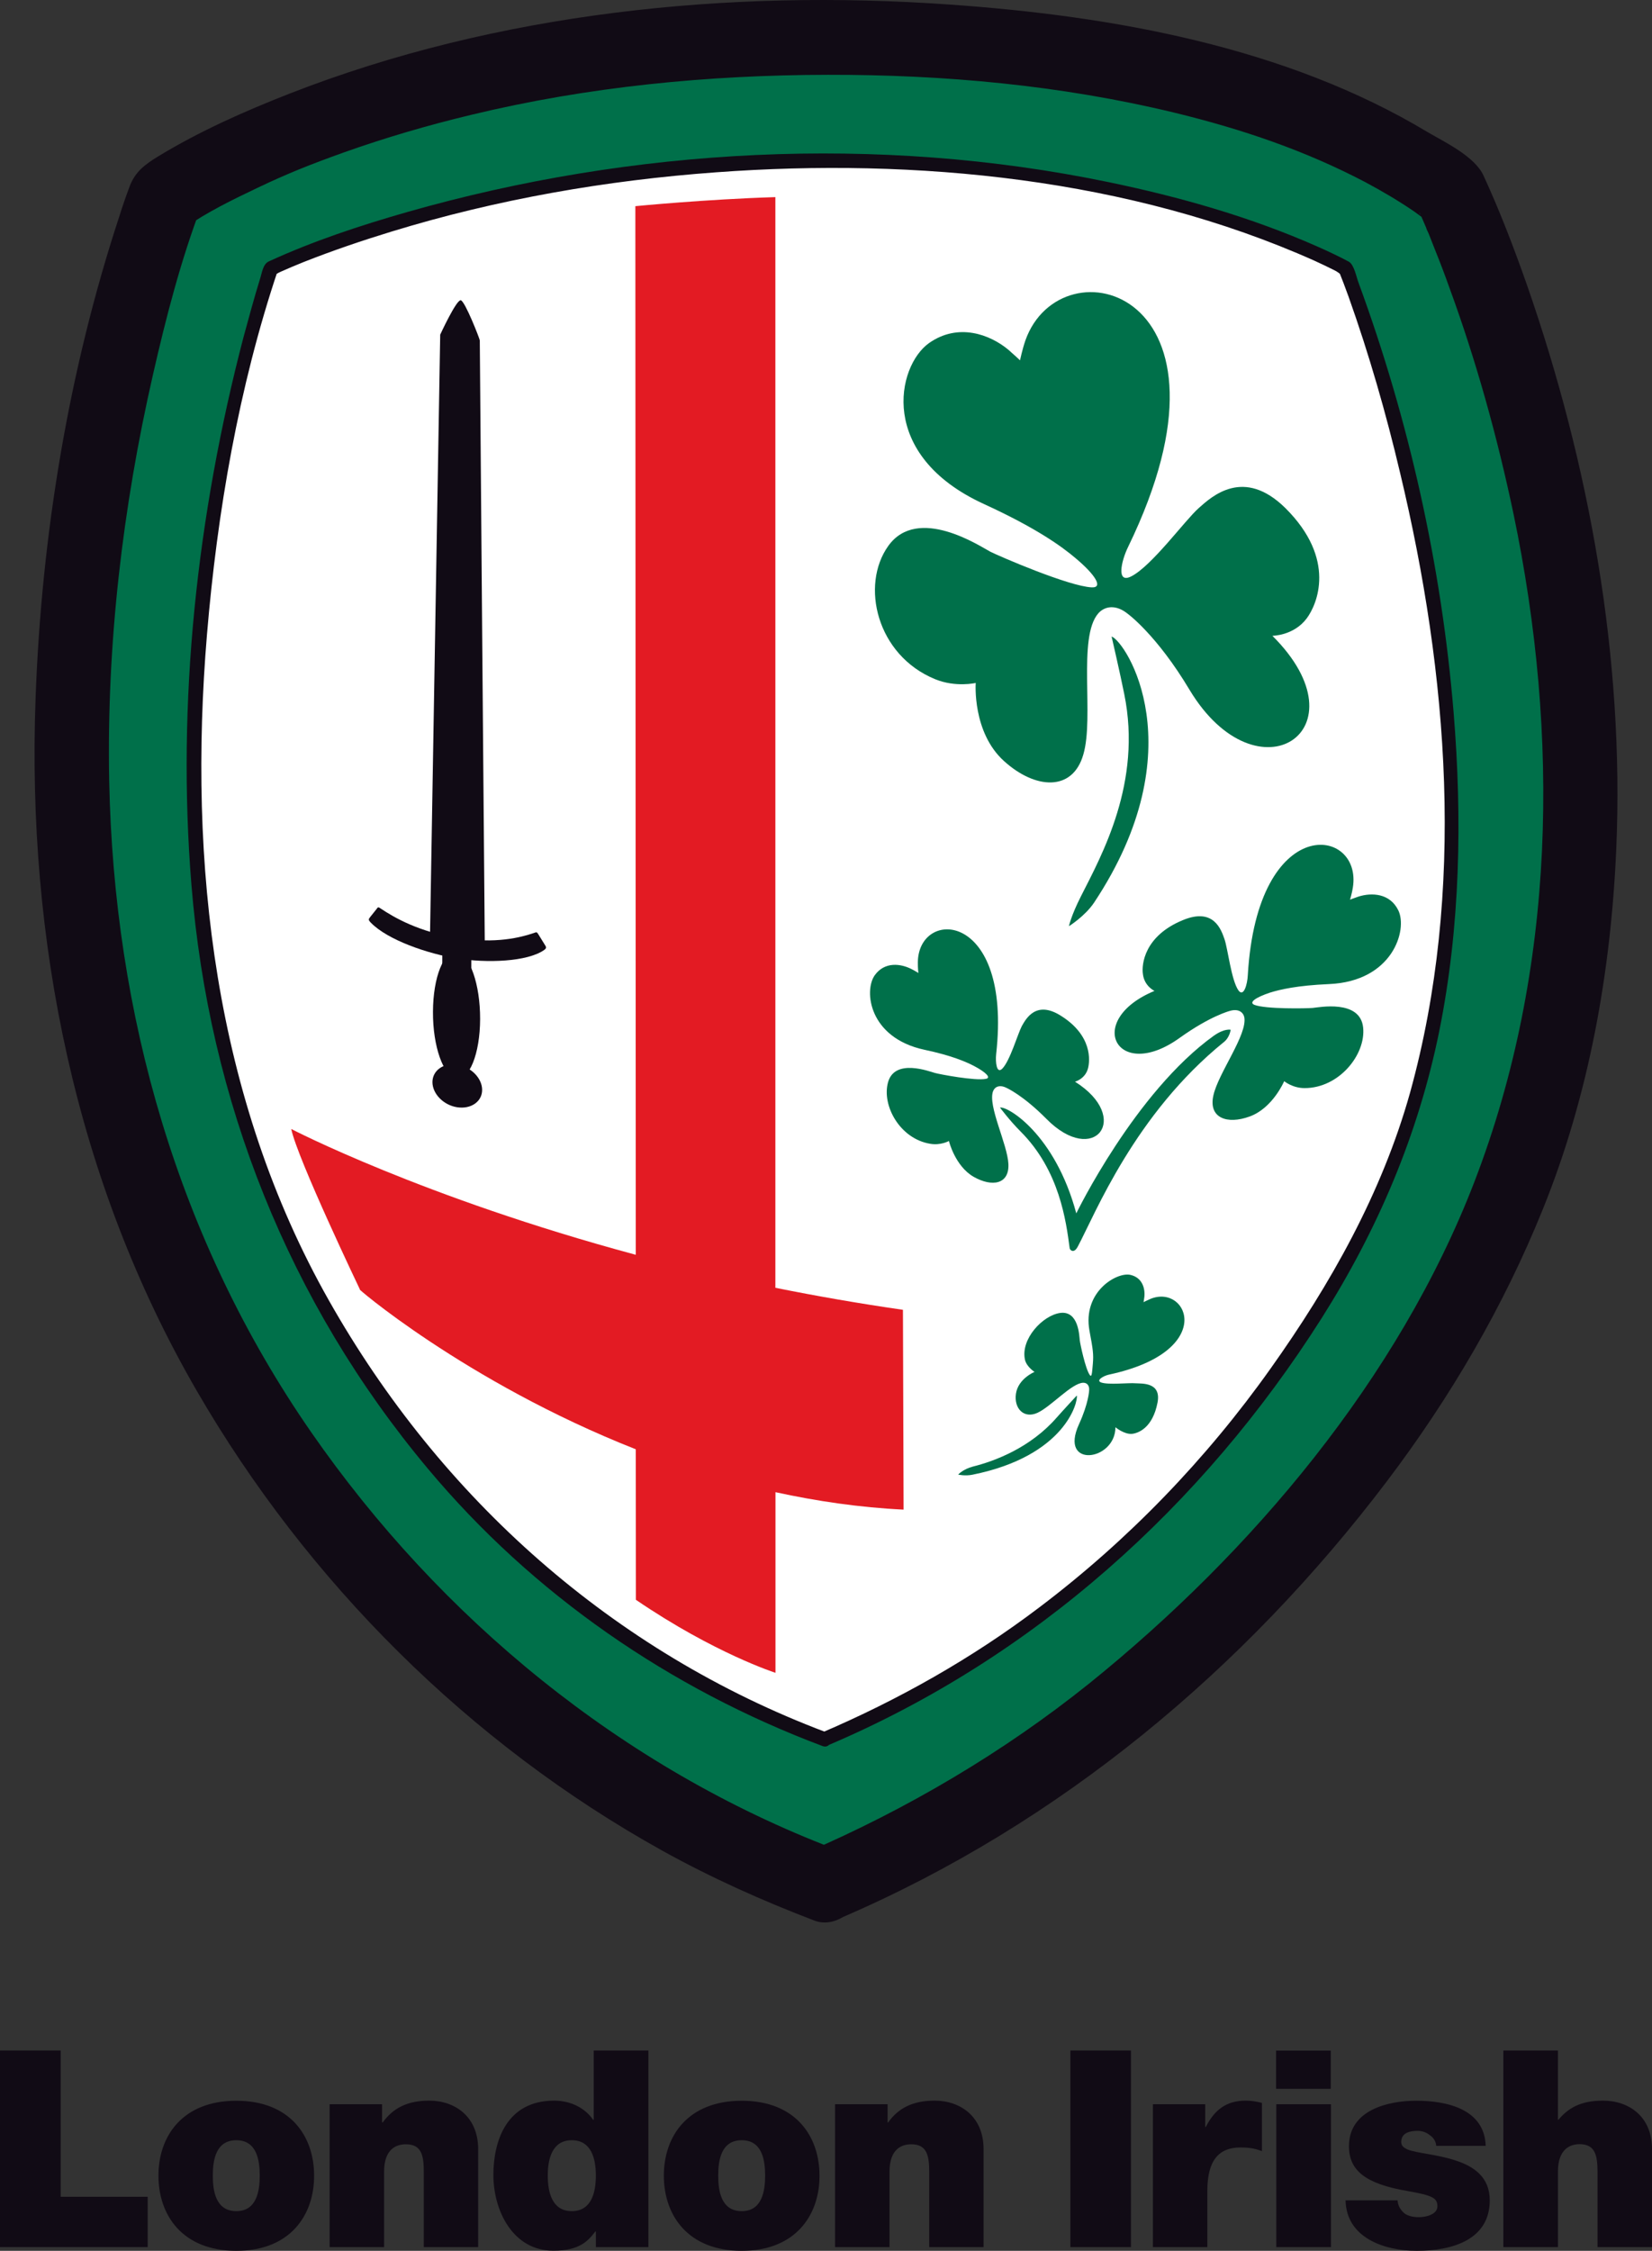 <?xml version="1.0" encoding="utf-8"?>
<!-- Generator: Adobe Illustrator 15.0.0, SVG Export Plug-In . SVG Version: 6.00 Build 0)  -->
<!DOCTYPE svg PUBLIC "-//W3C//DTD SVG 1.0//EN" "http://www.w3.org/TR/2001/REC-SVG-20010904/DTD/svg10.dtd">
<svg version="1.0" id="Layer_1" xmlns="http://www.w3.org/2000/svg" xmlns:xlink="http://www.w3.org/1999/xlink" x="0px" y="0px"
	 width="249.613px" height="339.948px" viewBox="0 0 249.613 339.948" enable-background="new 0 0 249.613 339.948"
	 xml:space="preserve">
<rect x="0" y="0" width="249.613" height="339.948" fill="#333333" stroke="none"/>
<g>
	<g>
		<path fill="#00704A" d="M124.57,284.675c48.133-20.579,80.4-58.955,96.686-89.583c40.563-76.365-1.978-165.9-1.978-165.9
			S192.863,5.688,125.101,5.688c-65.788,0-100.048,23.891-100.048,23.891s-34.02,89.037,3.295,165.933
			C44.006,227.809,75.422,266.105,124.57,284.675"/>
		<path fill="#110B15" d="M127.413,289.514c32.75-14.132,60.628-37.427,82.091-65.724c9.614-12.685,17.684-26.446,23.632-41.205
			c6.979-17.251,10.275-35.852,11.078-54.388c1.239-28.779-4.051-58.055-13.505-85.195c-1.962-5.577-4.084-11.125-6.56-16.495
			c-1.333-2.893-5.836-5.031-8.392-6.525C194.295,7.056,168.089,2.408,143.492,0.688c-33.377-2.363-68.297,1.191-99.631,13.41
			c-6.88,2.685-13.729,5.723-20.064,9.582c-1.864,1.158-3.359,2.235-4.196,4.436c-0.562,1.496-1.077,2.992-1.56,4.519
			c-7.7,23.407-11.783,48.278-12.667,72.861c-1.336,36.384,5.997,72.862,24.34,104.533c16.703,28.843,41.205,53.297,70.369,69.485
			c7.394,4.1,15.113,7.557,22.99,10.563c2.894,1.093,6.175-1.189,6.93-3.907c0.884-3.183-1.063-5.834-3.907-6.928
			c-32.106-12.236-59.565-34.809-79.083-62.943C26.836,187.2,17.221,153.197,16.5,117.973c-0.402-20.677,2.024-41.319,6.623-61.432
			c1.961-8.586,4.195-17.252,7.331-25.483c-0.851,1.126-1.72,2.251-2.573,3.361c3.426-2.396,7.268-4.262,11.047-6.06
			c4.452-2.123,7.957-3.521,12.989-5.322c6.287-2.235,12.719-4.117,19.213-5.675c17.684-4.278,35.835-6.03,53.972-6.063
			c17.571-0.031,35.16,1.576,52.231,5.69c10.483,2.543,19.985,5.806,29.005,10.547c2.492,1.334,4.934,2.766,7.267,4.357
			c0.563,0.386,2.895,2.154,0.853,0.579c0.272,0.209,0.563,0.434,0.819,0.676c-0.948-0.836-1.046-1.577-0.563-0.548
			c0.337,0.789,0.691,1.575,1.014,2.363c0.417,1.012-0.549-1.334-0.13-0.241c0.161,0.289,0.289,0.596,0.403,0.901
			c0.288,0.707,0.563,1.415,0.834,2.122c0.757,1.863,1.479,3.778,2.156,5.675c4.083,11.143,7.249,22.573,9.693,34.18
			c6.979,33.424,6.463,68.793-5.915,100.915c-11.447,29.695-33.635,55.949-58.168,75.725c-12.99,10.418-27.541,18.987-42.828,25.579
			c-2.813,1.206-3.425,5.272-2.012,7.669C121.417,290.367,124.616,290.72,127.413,289.514"/>
		<path fill="#FFFFFF" d="M124.906,262.713c41.351-17.396,65.738-49.036,79.775-74.92c33.278-61.302-1.656-147.555-1.656-147.555
			S175.227,24.37,124.6,24.37S40.694,40.303,40.694,40.303s-28.456,83.438,3.633,148.438
			C57.785,216.057,82.657,247.037,124.906,262.713"/>
		<path fill="#110B15" d="M125.114,263.596c31.061-13.198,56.562-36.108,74.567-64.484c8.504-13.425,14.612-27.75,17.781-43.344
			c3.199-15.835,3.488-32.169,2.17-48.23c-1.817-22.058-6.753-44.164-14.39-64.921c-0.29-0.771-0.644-2.668-1.448-3.101
			c-1.558-0.836-3.118-1.561-4.709-2.268c-10.097-4.469-20.804-7.507-31.592-9.742c-34.84-7.219-71.88-5.21-106.012,4.533
			c-7.074,2.025-14.196,4.375-20.9,7.459c-0.869,0.419-1.012,1.784-1.286,2.604c-0.9,2.911-1.703,5.884-2.508,8.843
			c-7.009,26.817-10.113,55.033-7.861,82.7c2.636,32.59,14.694,63.056,35.722,88.168c15.853,18.97,36.529,33.214,59.63,41.897
			c1.302,0.498,1.865-1.591,0.579-2.075c-32.266-12.138-58.263-35.353-75.16-65.225C32.382,165.833,28.395,130.381,31.272,95.85
			c1.544-18.458,4.791-37.396,10.709-55.017c-0.306,0.853-0.579,0.659,0.433,0.209c1.158-0.515,2.332-1.013,3.504-1.48
			c4.357-1.72,8.81-3.23,13.282-4.598c15.916-4.872,32.409-7.732,48.986-8.938c30.145-2.219,62.604,0.9,90.482,13.376
			c0.995,0.465,1.977,0.915,2.956,1.415c0.981,0.481,1.029,0.965,0.596-0.064c0.548,1.349,1.045,2.685,1.543,4.051
			c3.103,8.714,5.676,17.653,7.798,26.655c7.267,30.37,9.921,63.137,1.496,93.568c-4.246,15.146-11.995,28.907-21.079,41.673
			c-9.71,13.681-21.526,25.933-34.935,36.061c-10.16,7.702-21.318,13.989-33.022,18.986
			C122.752,262.279,123.862,264.161,125.114,263.596"/>
		<path fill="#110B15" d="M73.251,142.745c0,0-0.755-88.906-0.755-91.333c0-0.209-2.251-5.982-2.878-6.061
			c-0.66-0.114-3.104,5.191-3.104,5.191l-1.543,90.901L73.251,142.745L73.251,142.745z M73.251,142.745"/>
		<path fill="#110B15" d="M66.819,147.392l0.017-5.048l4.388,0.707l-0.014,5.035L66.819,147.392z M66.819,147.392"/>
		<path fill="#110B15" d="M72.849,164.611c0,1.768-1.689,2.941-3.778,2.62c-2.059-0.321-3.731-2.025-3.731-3.809
			c0.017-1.77,1.689-2.942,3.764-2.621C71.176,161.138,72.849,162.842,72.849,164.611"/>
		<path fill="#110B15" d="M72.544,153.919c-0.017,5.242-1.641,9.261-3.585,8.956c-1.961-0.323-3.569-4.823-3.538-10.063
			c0.016-5.257,1.641-9.262,3.585-8.971C71,144.161,72.56,148.677,72.544,153.919"/>
		<path fill="#110B15" d="M69.296,144.803c-4.726-0.74-10.739-2.86-13.248-5.433c-0.483-0.484-0.338-0.563-0.064-0.934l0.9-1.125
			c0.241-0.338,0.241-0.37,0.708-0.047c1.913,1.27,5.642,3.488,11.719,4.453"/>
		<path fill="#110B15" d="M68.911,144.74c4.727,0.755,10.74,0.514,13.279-1.239c0.481-0.338,0.338-0.48,0.064-0.915l-0.884-1.432
			c-0.257-0.386-0.243-0.418-0.707-0.24c-1.93,0.643-5.675,1.687-11.738,0.739"/>
		<path fill="#00704A" d="M165.309,136.331c-1.367,2.041-3.795,3.555-3.795,3.555s0.305-1.545,1.815-4.52
			c3.152-6.221,9.263-17.187,6.544-30.53c-0.595-2.99-1.913-8.698-1.913-8.698C170.114,96.878,180.726,113.1,165.309,136.331"/>
		<path fill="#00704A" d="M164.938,88.709c-3.424-0.159-13.824-4.645-15.304-5.384c-1.497-0.789-10.967-7.09-15.419-0.87
			c-4.229,5.918-1.769,16.512,7.09,20.128c3.104,1.271,6.124,0.563,6.124,0.563s-0.545,7.444,4.276,11.802
			c4.712,4.26,10.354,4.662,11.979-0.981c1.673-5.642-0.9-17.718,2.267-21.334c0.95-1.077,2.638-1.398,4.438,0.064
			c0,0,4.374,3.167,9.341,11.478c10.242,17.026,26.85,6.094,12.524-8.15c0,0,3.23,0,5.193-2.637
			c1.543-2.073,4.564-8.908-3.233-16.655c-6.283-6.189-11.075-1.801-13.102,0.014c-2.042,1.801-7.09,8.748-10.192,10.307
			c-2.284,1.157-1.513-2.316-0.467-4.453c18.843-38.777-10.127-46.334-15.513-31.206c-0.468,1.351-0.82,3.023-0.82,3.023
			s-0.935-0.884-1.737-1.577c-2.781-2.33-7.604-4.131-12.009-1.027c-4.889,3.471-7.797,16.929,8.262,24.293
			c7.959,3.647,11.77,6.413,13.844,8.166C165.485,86.783,166.771,88.807,164.938,88.709"/>
		<path fill="#00704A" d="M146.932,222.73c-1.11,0.224-2.154-0.017-2.154-0.017s0.708-0.819,2.252-1.222
			c3.214-0.804,8.632-2.797,12.652-7.412c0.963-1.094,3.021-3.311,3.021-3.311C162.912,211.717,160.966,219.9,146.932,222.73"/>
		<path fill="#00704A" d="M164.649,207.649c-0.644-0.916-1.432-4.646-1.497-5.209c-0.078-0.563-0.128-4.485-2.925-4.148
			c-2.652,0.339-6.062,3.955-5.354,7.091c0.274,1.094,1.446,1.817,1.446,1.817s-2.475,1.012-2.813,3.295
			c-0.322,2.218,1.19,3.812,3.232,2.895c2.056-0.935,5.178-4.485,6.911-4.55c0.531-0.018,0.981,0.338,0.917,1.157
			c0,0-0.063,1.896-1.543,5.129c-3.055,6.703,5.515,5.546,5.515,0.434c0,0,1.334,1.11,2.525,0.996
			c0.931-0.112,3.103-0.884,3.84-4.741c0.579-3.087-2.362-2.83-3.342-2.895c-0.965-0.098-4.1,0.273-5.193-0.128
			c-0.82-0.305,0.369-1.013,1.239-1.191c16.221-3.488,11.928-13.696,6.268-11.445c-0.498,0.208-1.092,0.513-1.092,0.513
			s0.096-0.464,0.129-0.819c0.129-1.27-0.321-2.926-2.155-3.312c-2.06-0.417-7.202,2.573-6.142,8.44
			c0.547,2.911,0.628,3.569,0.514,4.967C165.002,207.294,164.987,208.131,164.649,207.649"/>
		<path fill="#00704A" d="M162.624,183.259c0,0,8.874-18.296,20.803-26.848c1.607-1.124,2.525-0.884,2.525-0.884
			s-0.146,1.141-0.981,1.818c-13.522,10.932-19.503,26.026-22.105,30.898c-0.613,1.19-1.206,0.531-1.239,0.29
			c-0.547-4.1-1.527-11.752-7.429-17.652c-1.655-1.656-3.102-3.602-3.102-3.602C152.236,167.04,159.407,171.284,162.624,183.259"/>
		<path fill="#00704A" d="M148.973,162.938c-1.56,0.338-6.944-0.675-7.699-0.884c-0.805-0.21-6.063-2.268-7.092,1.398
			c-0.979,3.504,1.786,8.539,6.352,9.293c1.592,0.288,2.847-0.419,2.847-0.419s0.915,3.795,3.744,5.417
			c2.797,1.577,5.387,1.126,5.242-1.944c-0.146-3.022-3.153-8.81-2.315-10.997c0.256-0.66,0.98-1.029,2.026-0.498
			c0,0,2.459,1.078,5.996,4.646c7.249,7.38,13.022-0.129,4.357-5.58c0,0,1.494-0.386,1.944-1.943c0.355-1.24,0.66-5.049-4.067-8.008
			c-3.747-2.38-5.273,0.417-5.917,1.56c-0.61,1.158-1.784,5.256-2.957,6.431c-0.852,0.836-1.046-0.997-0.917-2.205
			c2.444-21.783-11.785-22.119-11.832-13.84c-0.018,0.707,0.08,1.591,0.08,1.591s-0.548-0.353-1.013-0.58
			c-1.641-0.85-4.084-1.171-5.579,0.918c-1.672,2.346-0.884,9.453,7.507,11.254c4.164,0.882,6.304,1.832,7.509,2.458
			C148.908,161.909,149.826,162.779,148.973,162.938"/>
		<path fill="#00704A" d="M189.537,151.765c1.67,0.661,7.876,0.546,8.793,0.468c0.933-0.082,7.171-1.334,7.635,2.941
			c0.437,4.084-3.632,9.179-8.856,9.163c-1.817,0-3.071-1.044-3.071-1.044s-1.736,4.083-5.225,5.336
			c-3.392,1.239-6.222,0.228-5.481-3.151c0.722-3.375,5.19-9.227,4.677-11.864c-0.192-0.771-0.915-1.303-2.185-0.932
			c0,0-2.928,0.739-7.574,4.067c-9.5,6.833-14.518-2.654-3.809-7.09c0,0-1.544-0.708-1.753-2.557
			c-0.21-1.415,0.192-5.739,6.046-8.135c4.676-1.944,5.787,1.463,6.284,2.878c0.498,1.415,1.029,6.205,2.105,7.733
			c0.789,1.094,1.352-0.902,1.416-2.282c1.446-24.792,17.396-22.445,15.868-13.215c-0.128,0.82-0.419,1.798-0.419,1.798
			s0.724-0.288,1.272-0.464c1.977-0.627,4.757-0.531,6.027,2.089c1.415,2.909-0.82,10.724-10.499,11.126
			c-4.822,0.209-7.379,0.819-8.89,1.287C189.777,150.624,188.62,151.395,189.537,151.765"/>
		<path fill="#E31B23" d="M136.53,228.002l-0.098-30.178c-6.688-0.964-13.119-2.089-19.275-3.327V29.771
			C106.659,30.093,96,31.138,96,31.138l0.064,158.375c-32.188-8.664-52.059-19.001-52.059-19.001
			c0.948,4.532,10.387,24.259,10.387,24.259c-1.32-0.948,15.802,13.923,41.671,24.116l0.017,22.732
			c11.864,8.088,21.093,11.029,21.093,11.029v-27.281C123.364,226.715,129.857,227.681,136.53,228.002"/>
	</g>
	<path fill="#110B15" d="M0,339.385V309.69h9.165v22.092h13.151v7.604H0z M0,339.385"/>
	<path fill="#110B15" d="M35.707,339.948c-8.133,0-11.767-5.37-11.767-11.35c0-5.999,3.648-11.318,11.767-11.318
		s11.754,5.319,11.754,11.318C47.475,334.578,43.825,339.948,35.707,339.948 M35.707,323.243c-3.118,0-3.552,3.04-3.552,5.339
		c0,2.282,0.417,5.37,3.552,5.37c3.104,0,3.538-3.088,3.538-5.37C39.244,326.283,38.81,323.243,35.707,323.243"/>
	<path fill="#110B15" d="M49.808,317.809h7.925v2.749h0.096c1.561-2.171,3.73-3.295,7.025-3.295c3.876,0,7.396,2.395,7.396,7.33
		v14.792h-8.216v-11.302c0-2.477-0.289-4.228-2.717-4.228c-1.415,0-3.28,0.69-3.28,4.146v11.383h-8.231V317.809L49.808,317.809z
		 M49.808,317.809"/>
	<path fill="#110B15" d="M97.973,339.385h-7.94v-2.363h-0.081c-1.046,1.364-2.316,2.909-6.335,2.909
		c-6.125,0-9.067-6.044-9.067-11.446c0-5.063,1.944-11.222,9.179-11.222c2.461,0,4.646,1.077,5.9,2.908h0.082V309.69h8.262V339.385
		L97.973,339.385z M86.398,323.243c-2.957,0-3.633,2.799-3.633,5.339c0,2.573,0.676,5.37,3.633,5.37c2.958,0,3.635-2.797,3.635-5.37
		C90.033,326.042,89.356,323.243,86.398,323.243"/>
	<path fill="#110B15" d="M112.074,339.948c-8.135,0-11.769-5.37-11.769-11.35c0-5.999,3.65-11.318,11.769-11.318
		c8.103,0,11.752,5.319,11.752,11.318C123.843,334.578,120.177,339.948,112.074,339.948 M112.074,323.243
		c-3.119,0-3.554,3.04-3.554,5.339c0,2.282,0.418,5.37,3.554,5.37c3.102,0,3.535-3.088,3.535-5.37
		C115.609,326.283,115.176,323.243,112.074,323.243"/>
	<path fill="#110B15" d="M126.173,317.809h7.943v2.749h0.081c1.543-2.171,3.728-3.295,7.024-3.295c3.874,0,7.396,2.395,7.396,7.33
		v14.792h-8.215v-11.302c0-2.477-0.308-4.228-2.718-4.228c-1.416,0-3.281,0.69-3.281,4.146v11.383h-8.23V317.809L126.173,317.809z
		 M126.173,317.809"/>
	<path fill="#110B15" d="M161.736,309.69h9.147v29.695h-9.147V309.69L161.736,309.69z M161.736,309.69"/>
	<path fill="#110B15" d="M174.212,317.809h7.893v3.442h0.081c1.318-2.573,3.071-3.988,6.061-3.988c0.854,0,1.641,0.146,2.428,0.339
		v7.282c-0.836-0.291-1.591-0.548-3.246-0.548c-3.233,0-5.001,1.913-5.001,6.527v8.521h-8.23v-21.576H174.212z M174.212,317.809"/>
	<path fill="#110B15" d="M201.076,315.479h-8.263v-5.772h8.263V315.479L201.076,315.479z M192.845,317.809h8.265v21.576h-8.265
		V317.809L192.845,317.809z M192.845,317.809"/>
	<path fill="#110B15" d="M217.009,324.096c-0.048-0.691-0.417-1.254-0.981-1.625c-0.498-0.417-1.155-0.644-1.815-0.644
		c-1.157,0-2.492,0.273-2.492,1.689c0,0.626,0.481,0.899,0.948,1.124c1.398,0.564,4.518,0.741,7.252,1.658
		c2.749,0.884,5.177,2.492,5.177,6.027c0,5.996-5.755,7.621-11.014,7.621c-5.064,0-10.658-2.042-10.772-7.621h7.861
		c0.033,0.741,0.386,1.385,0.981,1.914c0.419,0.37,1.206,0.626,2.235,0.626c1.062,0,2.797-0.401,2.797-1.64
		c0-1.27-0.722-1.639-4.534-2.315c-6.301-1.077-8.826-3.07-8.826-6.769c0-5.45,5.854-6.863,10.178-6.863
		c4.662,0,10.305,1.286,10.481,6.816H217.009L217.009,324.096z M217.009,324.096"/>
	<path fill="#110B15" d="M227.153,309.69h8.247v10.451h0.081c1.415-1.673,3.232-2.878,6.72-2.878c3.908,0,7.412,2.38,7.412,7.313
		v14.809h-8.23v-11.302c0-2.492-0.322-4.245-2.701-4.245c-1.416,0-3.281,0.708-3.281,4.148v11.398h-8.247V309.69L227.153,309.69z
		 M227.153,309.69"/>
</g>
</svg>
